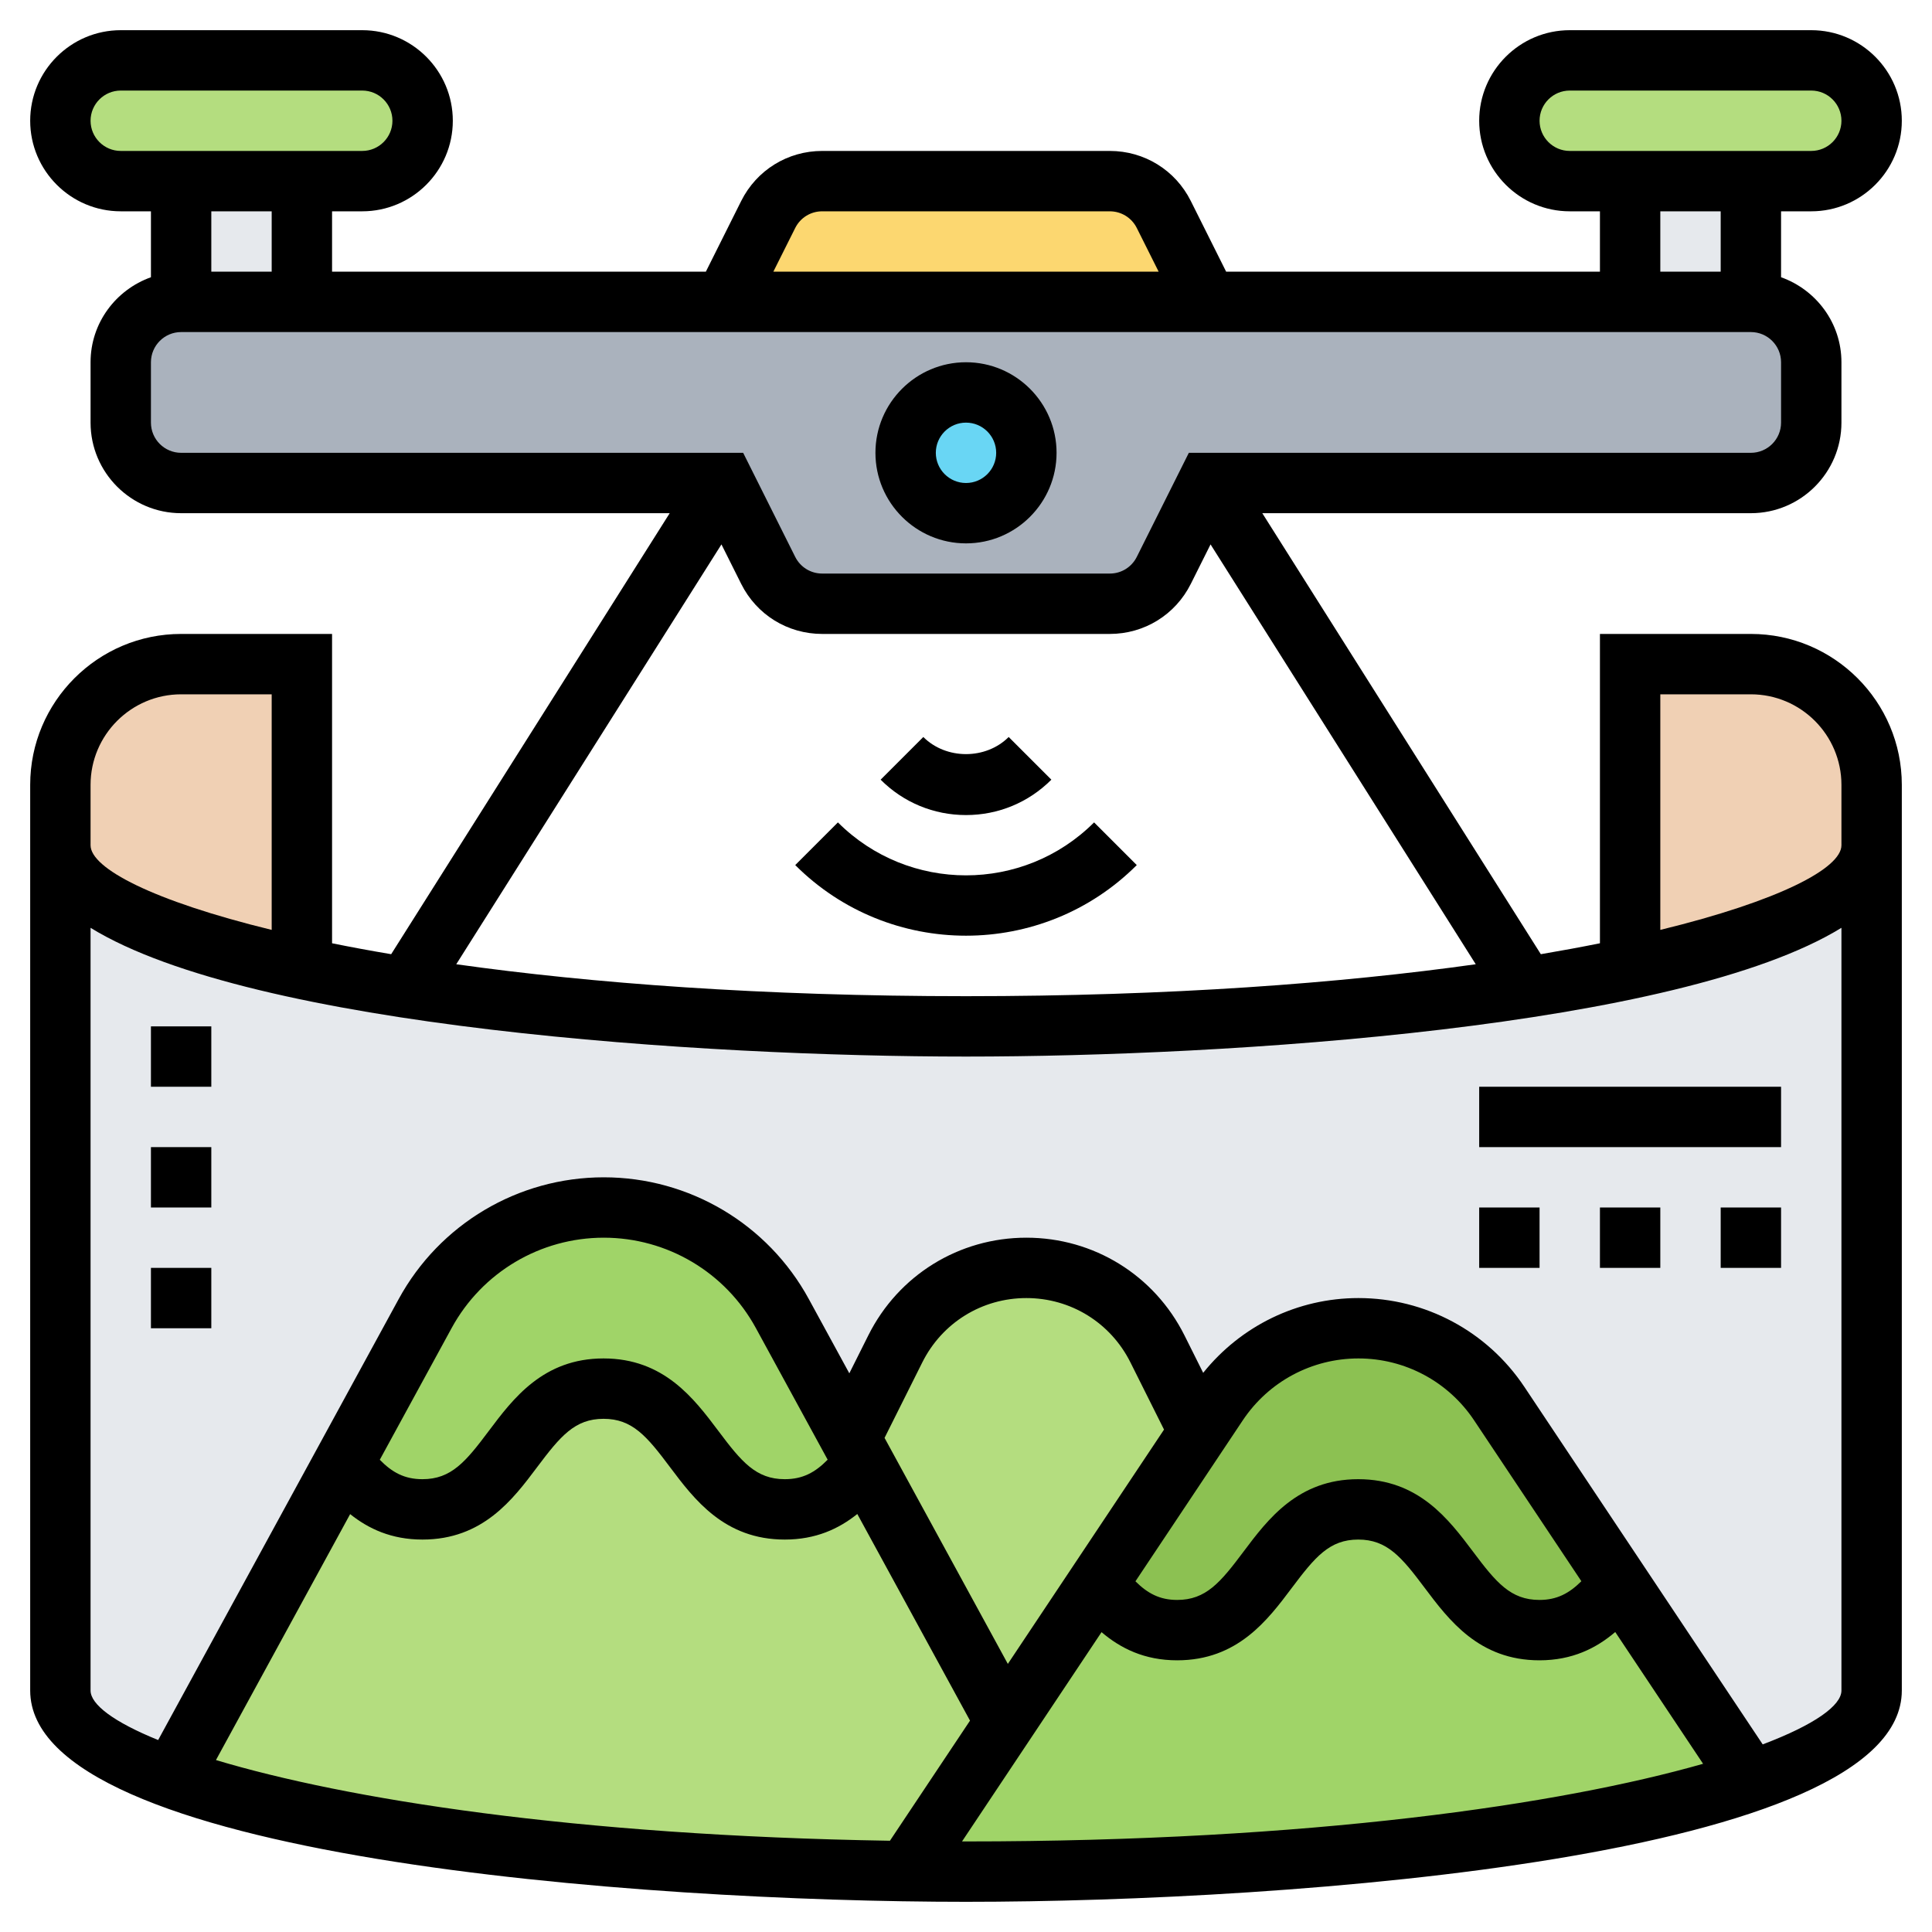<svg id="Layer_5" enable-background="new 0 0 64 64" height="512" viewBox="0 0 64 64" width="512" xmlns="http://www.w3.org/2000/svg"><g><g><g><path d="m10 22v10.07c-4.97-1.06-8-2.5-8-4.07v-2c0-2.21 1.79-4 4-4z" fill="#f0d0b4"/></g><g><path d="m62 26v2c0 1.58-3.04 3.01-8 4.07v-10.07h4c2.21 0 4 1.79 4 4z" fill="#f0d0b4"/></g><g><path d="m38.34 44.68c-.82-1.64-2.5-2.68-4.34-2.68-.92 0-1.8.26-2.55.72-.75.47-1.38 1.14-1.79 1.96l-1.49 2.96-2.25-4.13c-.6-1.08-1.46-1.96-2.48-2.57-1.02-.6-2.2-.94-3.44-.94-2.47 0-4.73 1.35-5.92 3.51l-2.71 4.98-5.67 10.4c-2.36-.86-3.7-1.84-3.7-2.89v-28c0 1.57 3.03 3.01 8 4.07 1.06.24 2.21.45 3.44.64 5.1.81 11.55 1.29 18.56 1.29s13.46-.48 18.56-1.29c1.23-.19 2.38-.4 3.44-.64 4.96-1.06 8-2.49 8-4.07v28c0 1.09-1.46 2.12-4.01 2.99l-4.35-6.53-3.98-5.96c-.52-.78-1.22-1.4-2.02-1.84-.8-.42-1.7-.66-2.64-.66-1.87 0-3.62.94-4.66 2.5l-.62.93h-.01z" fill="#e6e9ed"/></g><g><path d="m39.72 47.43-3.36 5.04-3.06 4.58-4.67-8.57-.46-.83v-.01l1.49-2.96c.41-.82 1.04-1.49 1.79-1.96.75-.46 1.63-.72 2.55-.72 1.84 0 3.52 1.04 4.34 2.68l1.37 2.75z" fill="#b4dd7f"/></g><g><path d="m33.3 57.05-3.29 4.93c-10.49-.13-19.51-1.35-24.31-3.09l5.67-10.4c.64.81 1.37 1.51 2.62 1.51 3 0 3-4 6-4s3 4 6.01 4c1.25 0 1.98-.7 2.63-1.52z" fill="#b4dd7f"/></g><g><path d="m53.64 52.46 4.35 6.53c-5.18 1.8-14.88 3.01-25.99 3.01-.67 0-1.33 0-1.99-.02l3.29-4.93 3.06-4.58c.64.82 1.37 1.53 2.63 1.53 3 0 3-4 6-4s3 4 6.01 4c1.26 0 1.99-.71 2.64-1.54z" fill="#a0d468"/></g><g><path d="m28.17 47.65.46.83c-.65.82-1.38 1.52-2.63 1.52-3.01 0-3.01-4-6.01-4s-3 4-6 4c-1.25 0-1.98-.7-2.62-1.51l2.71-4.98c1.19-2.16 3.45-3.51 5.92-3.51 1.24 0 2.42.34 3.44.94 1.02.61 1.88 1.49 2.48 2.57l2.25 4.13z" fill="#a0d468"/></g><g><path d="m49.66 46.5 3.98 5.96c-.65.83-1.38 1.54-2.64 1.54-3.01 0-3.01-4-6.01-4s-3 4-6 4c-1.26 0-1.99-.71-2.63-1.53l3.36-5.04.62-.93c1.04-1.56 2.79-2.5 4.66-2.5.94 0 1.84.24 2.64.66.8.44 1.5 1.06 2.02 1.84z" fill="#8cc152"/></g><g><path d="m6 6h4v4h-4z" fill="#e6e9ed"/></g><g><path d="m54 6h4v4h-4z" fill="#e6e9ed"/></g><g><path d="m58 10h-4-14-8-8-14-4c-1.1 0-2 .9-2 2v2c0 1.1.9 2 2 2h18l1.45 2.89c.34.68 1.03 1.11 1.79 1.11h4.76 4.76c.76 0 1.45-.43 1.79-1.11l1.45-2.89h18c1.1 0 2-.9 2-2v-2c0-1.1-.9-2-2-2z" fill="#aab2bd"/></g><g><path d="m13.41 2.59c.37.36.59.86.59 1.41 0 1.1-.9 2-2 2h-2-4-2c-.55 0-1.05-.22-1.41-.59-.37-.36-.59-.86-.59-1.41 0-1.1.9-2 2-2h8c.55 0 1.05.22 1.41.59z" fill="#b4dd7f"/></g><g><path d="m38.55 7.11 1.45 2.89h-8-8l1.45-2.89c.34-.68 1.03-1.11 1.79-1.11h9.52c.76 0 1.45.43 1.79 1.11z" fill="#fcd770"/></g><g><path d="m61.41 2.59c.37.36.59.86.59 1.41 0 1.1-.9 2-2 2h-2-4-2c-.55 0-1.05-.22-1.41-.59-.37-.36-.59-.86-.59-1.41 0-1.1.9-2 2-2h8c.55 0 1.05.22 1.41.59z" fill="#b4dd7f"/></g><g><circle cx="32" cy="15" fill="#69d6f4" r="2"/></g></g><g><path d="m32 18c1.654 0 3-1.346 3-3s-1.346-3-3-3-3 1.346-3 3 1.346 3 3 3zm0-4c.552 0 1 .449 1 1s-.448 1-1 1-1-.449-1-1 .448-1 1-1z"/><path d="m58 21h-5v10.247c-.618.125-1.272.245-1.958.362l-9.227-14.609h16.185c1.654 0 3-1.346 3-3v-2c0-1.302-.839-2.402-2-2.816v-2.184h1c1.654 0 3-1.346 3-3s-1.346-3-3-3h-8c-1.654 0-3 1.346-3 3s1.346 3 3 3h1v2h-12.382l-1.171-2.342c-.511-1.023-1.54-1.658-2.683-1.658h-9.527c-1.144 0-2.172.635-2.684 1.658l-1.171 2.342h-12.382v-2h1c1.654 0 3-1.346 3-3s-1.346-3-3-3h-8c-1.654 0-3 1.346-3 3s1.346 3 3 3h1v2.184c-1.161.414-2 1.514-2 2.816v2c0 1.654 1.346 3 3 3h16.185l-9.227 14.609c-.687-.116-1.341-.237-1.958-.362v-10.247h-5c-2.757 0-5 2.243-5 5v2 28c0 5.537 20.277 7 31 7s31-1.463 31-7v-28-2c0-2.757-2.243-5-5-5zm-7-17c0-.551.448-1 1-1h8c.552 0 1 .449 1 1s-.448 1-1 1h-8c-.552 0-1-.449-1-1zm4 3h2v2h-2zm-28.658.553c.171-.341.513-.553.894-.553h9.527c.381 0 .724.212.895.553l.724 1.447h-12.764zm-23.342-3.553c0-.551.448-1 1-1h8c.552 0 1 .449 1 1s-.448 1-1 1h-8c-.552 0-1-.449-1-1zm6 3v2h-2v-2zm-4 7v-2c0-.551.448-1 1-1h52c.552 0 1 .449 1 1v2c0 .551-.448 1-1 1h-18.618l-1.724 3.447c-.171.341-.513.553-.894.553h-9.527c-.381 0-.724-.212-.895-.553l-1.724-3.447h-18.618c-.552 0-1-.449-1-1zm18.899 4.034.654 1.308c.511 1.023 1.54 1.658 2.683 1.658h9.527c1.144 0 2.172-.635 2.684-1.658l.654-1.308 8.785 13.908c-4.468.628-10.122 1.058-16.886 1.058s-12.418-.43-16.886-1.058zm-17.899 4.966h3v7.804c-3.949-.963-6-2.044-6-2.804v-2c0-1.654 1.346-3 3-3zm35.168 24.051c.856-1.284 2.289-2.051 3.832-2.051s2.976.767 3.832 2.051l3.553 5.329c-.404.401-.81.62-1.388.62-.955 0-1.436-.578-2.202-1.601-.803-1.068-1.801-2.399-3.802-2.399-1.999 0-2.997 1.331-3.799 2.399-.766 1.023-1.246 1.601-2.2 1.601-.576 0-.98-.218-1.381-.617zm-7.782 8.068-4.084-7.487 1.251-2.502c.657-1.314 1.977-2.13 3.447-2.13s2.79.816 3.447 2.131l1.113 2.226zm-5.969-6.765c-.414.422-.825.646-1.42.646-.955 0-1.436-.578-2.202-1.601-.803-1.068-1.801-2.399-3.802-2.399-1.999 0-2.997 1.331-3.799 2.399-.766 1.023-1.246 1.601-2.2 1.601-.593 0-1.002-.223-1.413-.643l2.382-4.367c1.006-1.844 2.936-2.99 5.037-2.99 2.102 0 4.031 1.146 5.037 2.99zm-15.818 1.803c.609.487 1.371.843 2.395.843 2 0 2.998-1.331 3.8-2.4.767-1.021 1.246-1.6 2.199-1.6.955 0 1.436.578 2.202 1.601.803 1.068 1.801 2.399 3.802 2.399 1.027 0 1.792-.357 2.402-.847l3.734 6.845-2.653 3.979c-10.475-.17-18.032-1.383-22.326-2.673zm20.27 10.842 4.621-6.932c.628.535 1.421.933 2.504.933 2 0 2.998-1.331 3.8-2.4.767-1.021 1.246-1.6 2.199-1.6.955 0 1.436.578 2.202 1.601.803 1.068 1.801 2.399 3.802 2.399 1.086 0 1.881-.401 2.51-.937l2.91 4.365c-4.712 1.344-12.976 2.572-24.417 2.572-.044 0-.087-.001-.131-.001zm26.523-3.214-7.896-11.844c-1.228-1.841-3.283-2.941-5.496-2.941-2.017 0-3.895.921-5.143 2.477l-.62-1.241c-.999-1.996-3.006-3.236-5.237-3.236s-4.238 1.24-5.236 3.236l-.629 1.257-1.342-2.46c-1.356-2.488-3.96-4.033-6.793-4.033s-5.437 1.545-6.793 4.033l-7.968 14.608c-1.477-.6-2.239-1.18-2.239-1.641v-25.265c5.374 3.305 20.317 4.265 29 4.265s23.626-.96 29-4.265v25.265c0 .498-.888 1.134-2.608 1.785zm2.608-29.785c0 .76-2.051 1.841-6 2.804v-7.804h3c1.654 0 3 1.346 3 3z"/><path d="m34.828 25.828-1.414-1.414c-.756.756-2.072.756-2.828 0l-1.414 1.414c.755.756 1.76 1.172 2.828 1.172s2.073-.416 2.828-1.172z"/><path d="m37.657 28.657-1.414-1.414c-2.34 2.339-6.146 2.339-8.486 0l-1.414 1.414c1.56 1.56 3.608 2.339 5.657 2.339s4.098-.78 5.657-2.339z"/><path d="m49 36h10v2h-10z"/><path d="m57 40h2v2h-2z"/><path d="m49 40h2v2h-2z"/><path d="m53 40h2v2h-2z"/><path d="m5 42h2v2h-2z"/><path d="m5 38h2v2h-2z"/><path d="m5 34h2v2h-2z"/></g></g></svg>